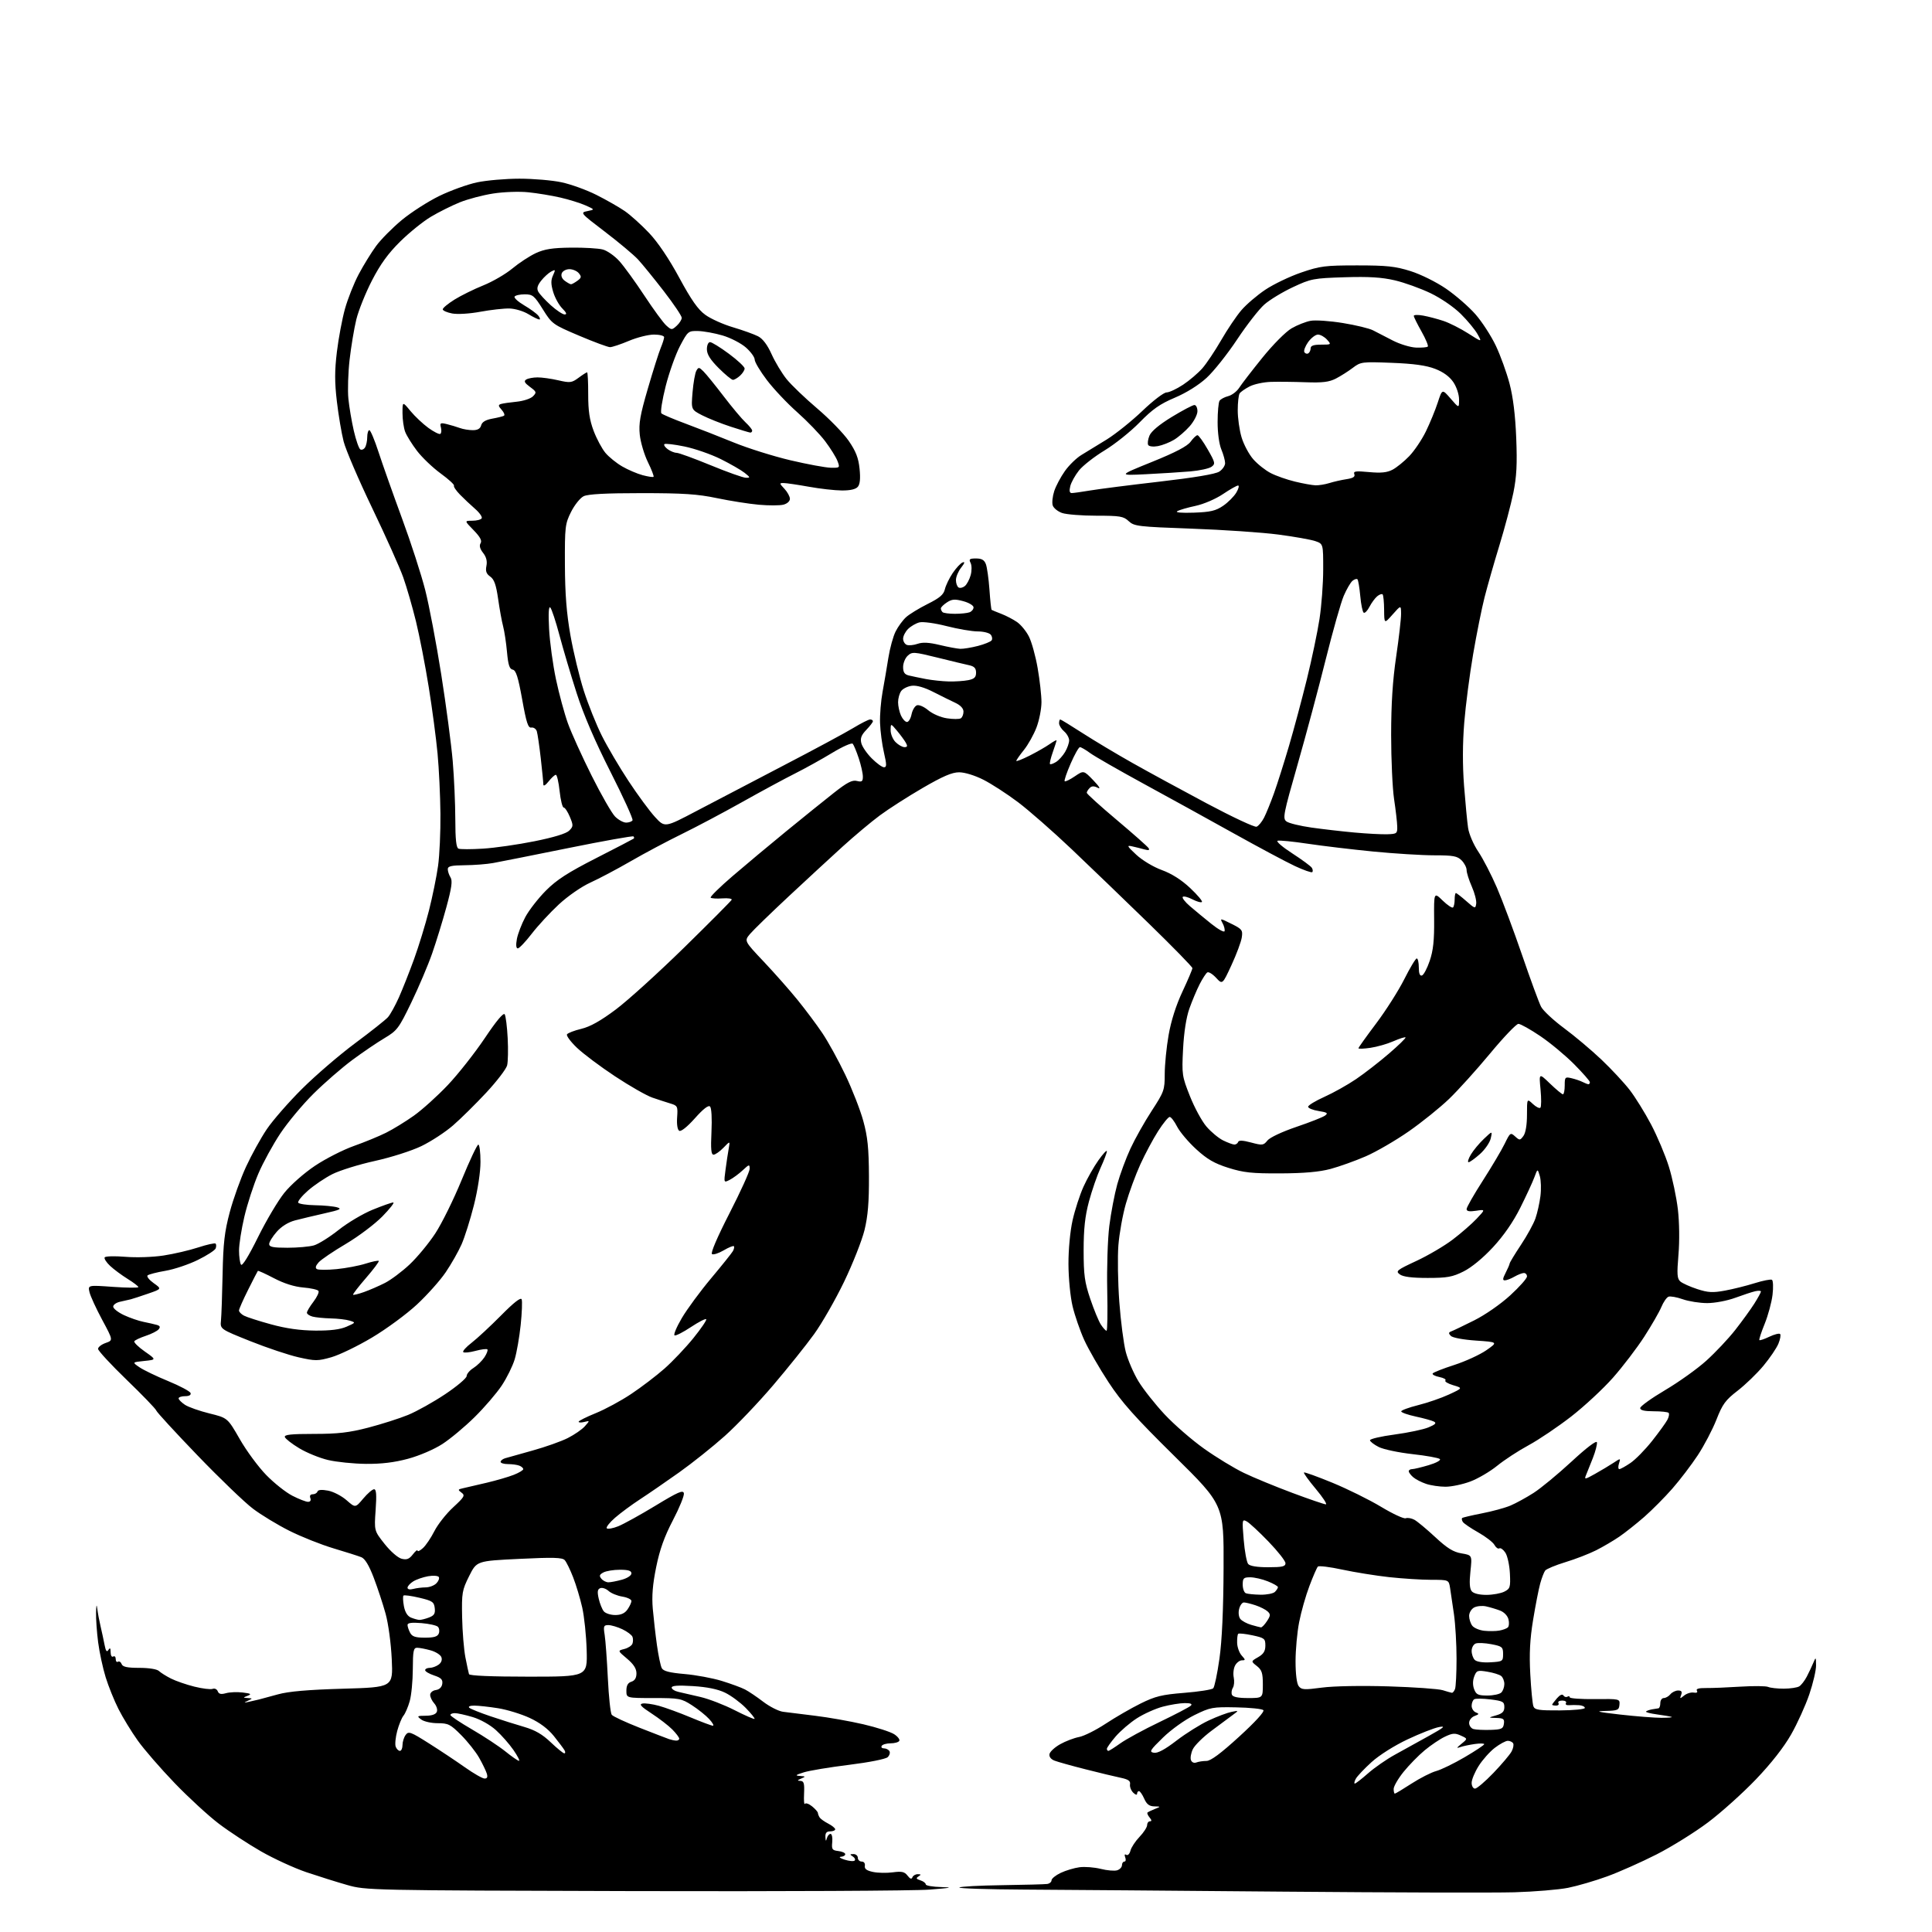 <?xml version="1.0" encoding="UTF-8" standalone="no"?>
<svg 
  version="1.1" 
  xmlns="http://www.w3.org/2000/svg" 
  xmlns:xlink="http://www.w3.org/1999/xlink" 
  xmlns:svg="http://www.w3.org/2000/svg"
  xmlns:rdf="http://www.w3.org/1999/02/22-rdf-syntax-ns#"
  xmlns:cc="http://creativecommons.org/ns#"
  xmlns:dc="http://purl.org/dc/elements/1.1/"
  viewBox="0 0 768 768"
  width="768"
  height="768"
>
<style>svg {background-color: white; }</style>"
<path stroke="none" fill="black" fill-rule="evenodd" d="M602.00,752.21C594.02,752.44 552.85,752.32 510.50,751.96C468.15,751.59 421.61,751.22 407.08,751.14C392.55,751.06 380.98,750.69 381.36,750.31C381.74,749.93 389.35,749.51 398.27,749.39C407.20,749.26 415.29,749.05 416.25,748.91C417.21,748.78 418.00,748.12 418.00,747.45C418.00,746.78 419.64,745.45 421.64,744.50C423.64,743.55 427.00,742.54 429.11,742.26C431.21,741.98 435.01,742.27 437.56,742.91C440.10,743.55 443.04,743.80 444.09,743.47C445.14,743.14 446.00,742.22 446.00,741.43C446.00,740.64 446.44,740.00 446.97,740.00C447.50,740.00 447.65,739.25 447.30,738.34C446.90,737.29 447.06,736.92 447.72,737.33C448.32,737.70 449.04,736.96 449.37,735.67C449.69,734.39 451.31,731.92 452.98,730.18C454.64,728.44 456.00,726.34 456.00,725.51C456.00,724.68 456.51,724.00 457.12,724.00C457.89,724.00 457.84,723.52 456.98,722.48C456.28,721.64 455.91,720.76 456.14,720.52C456.38,720.29 457.68,719.65 459.04,719.11C461.50,718.13 461.50,718.13 458.83,718.06C456.86,718.02 455.82,717.22 454.84,715.00C454.11,713.35 453.17,712.00 452.76,712.00C452.34,712.00 452.00,712.48 452.00,713.07C452.00,713.66 451.30,713.45 450.45,712.59C449.60,711.74 449.04,710.25 449.20,709.29C449.43,707.95 448.53,707.33 445.50,706.69C443.30,706.24 437.00,704.72 431.50,703.32C426.00,701.93 420.46,700.38 419.18,699.88C417.75,699.33 416.98,698.32 417.19,697.27C417.37,696.32 419.28,694.56 421.44,693.35C423.59,692.14 426.97,690.86 428.93,690.49C430.89,690.13 435.65,687.75 439.50,685.21C443.35,682.67 449.60,679.06 453.40,677.18C459.28,674.27 461.84,673.65 470.80,672.93C476.58,672.47 481.74,671.66 482.27,671.13C482.79,670.61 483.91,665.30 484.75,659.34C485.76,652.19 486.32,639.93 486.39,623.35C486.50,598.20 486.50,598.20 466.88,578.85C451.16,563.35 445.94,557.50 440.65,549.44C437.02,543.91 432.68,536.36 431.00,532.67C429.33,528.98 427.24,522.93 426.36,519.23C425.47,515.47 424.75,508.09 424.73,502.50C424.71,496.66 425.40,489.41 426.37,485.07C427.29,480.99 429.23,475.01 430.68,471.78C432.13,468.55 434.82,463.80 436.66,461.21C438.50,458.62 440.00,457.01 440.00,457.63C440.00,458.25 438.88,461.22 437.50,464.22C436.13,467.22 434.05,473.24 432.88,477.59C431.31,483.46 430.77,488.46 430.76,497.00C430.76,506.78 431.15,509.67 433.39,516.30C434.84,520.59 436.74,525.20 437.62,526.55C438.51,527.90 439.52,529.00 439.87,529.00C440.21,529.00 440.34,521.74 440.14,512.87C439.95,503.97 440.32,492.52 440.97,487.32C441.62,482.13 443.05,474.68 444.13,470.76C445.22,466.84 447.58,460.45 449.38,456.57C451.18,452.68 454.98,445.93 457.83,441.56C462.75,434.00 463.00,433.29 463.00,426.94C463.00,423.27 463.69,416.30 464.54,411.45C465.52,405.80 467.50,399.60 470.04,394.18C472.22,389.53 474.00,385.33 474.00,384.85C474.00,384.37 466.24,376.42 456.75,367.18C447.26,357.95 433.45,344.64 426.05,337.62C418.65,330.59 409.03,322.16 404.67,318.87C400.31,315.59 394.11,311.57 390.90,309.95C387.50,308.23 383.48,307.00 381.27,307.00C378.44,307.00 374.78,308.58 366.74,313.25C360.83,316.69 353.18,321.59 349.75,324.14C346.31,326.68 339.68,332.25 335.00,336.49C330.32,340.74 320.64,349.68 313.48,356.36C306.32,363.04 299.42,369.75 298.14,371.27C295.82,374.04 295.82,374.04 303.66,382.33C307.97,386.90 314.03,393.75 317.11,397.57C320.20,401.38 324.59,407.25 326.86,410.62C329.14,413.99 333.25,421.45 336.00,427.21C338.75,432.96 341.98,441.23 343.17,445.59C344.90,451.87 345.36,456.38 345.42,467.50C345.47,477.90 345.01,483.43 343.65,489.00C342.63,493.12 338.99,502.35 335.55,509.50C332.10,516.65 326.73,526.03 323.61,530.35C320.49,534.68 313.18,543.80 307.36,550.64C301.55,557.47 292.90,566.54 288.15,570.79C283.39,575.05 275.23,581.56 270.00,585.28C264.77,588.99 257.80,593.79 254.50,595.94C251.20,598.09 246.70,601.41 244.50,603.32C242.30,605.23 240.82,607.13 241.21,607.53C241.60,607.92 243.65,607.56 245.76,606.71C247.88,605.86 254.54,602.18 260.56,598.53C269.53,593.08 271.56,592.19 271.85,593.60C272.05,594.54 270.09,599.36 267.50,604.31C264.11,610.81 262.26,615.97 260.85,622.90C259.44,629.80 259.06,634.47 259.49,639.50C259.83,643.35 260.57,649.88 261.15,654.00C261.73,658.12 262.59,662.23 263.07,663.12C263.70,664.30 266.12,664.93 272.13,665.45C276.64,665.84 283.29,667.08 286.91,668.19C290.54,669.31 294.68,670.83 296.12,671.57C297.56,672.31 300.83,674.51 303.39,676.47C305.95,678.42 309.49,680.22 311.27,680.46C313.05,680.70 318.77,681.42 324.00,682.04C329.23,682.67 337.86,684.19 343.19,685.43C348.51,686.67 354.04,688.45 355.47,689.39C356.90,690.32 357.80,691.52 357.47,692.04C357.15,692.57 355.59,693.00 354.00,693.00C352.41,693.00 350.84,693.45 350.50,694.00C350.16,694.55 350.56,695.00 351.38,695.00C352.21,695.00 353.19,695.49 353.56,696.10C353.93,696.70 353.62,697.78 352.87,698.50C352.09,699.25 345.43,700.57 337.50,701.55C329.80,702.50 321.70,703.84 319.50,704.54C316.21,705.58 315.94,705.83 318.00,705.97C320.31,706.13 320.35,706.21 318.50,707.00C316.89,707.69 316.82,707.87 318.18,707.93C319.55,707.99 319.82,708.92 319.63,712.98C319.50,715.73 319.65,717.57 319.95,717.07C320.26,716.58 321.54,717.02 322.80,718.04C324.06,719.06 325.11,720.25 325.13,720.70C325.16,721.14 325.48,721.95 325.84,722.50C326.20,723.05 327.74,724.14 329.25,724.92C330.76,725.70 332.00,726.71 332.00,727.17C332.00,727.63 331.10,728.00 330.00,728.00C328.56,728.00 328.03,728.63 328.12,730.25C328.20,731.94 328.35,732.07 328.69,730.75C328.94,729.79 329.60,729.00 330.15,729.00C330.70,729.00 331.00,730.46 330.83,732.25C330.54,735.15 330.80,735.53 333.25,735.82C334.76,735.99 336.00,736.55 336.00,737.07C336.00,737.58 335.21,738.05 334.25,738.10C333.29,738.16 333.97,738.68 335.77,739.25C337.56,739.83 339.35,739.98 339.74,739.60C340.13,739.21 339.78,738.47 338.97,737.96C337.74,737.18 337.78,737.03 339.25,737.02C340.21,737.01 341.00,737.67 341.00,738.50C341.00,739.33 341.69,740.00 342.54,740.00C343.44,740.00 343.96,740.71 343.79,741.69C343.58,742.90 344.48,743.59 347.00,744.12C348.93,744.54 352.48,744.61 354.90,744.28C358.49,743.80 359.57,744.04 360.76,745.59C361.79,746.93 362.37,747.12 362.70,746.25C362.96,745.56 363.92,745.01 364.83,745.02C366.17,745.03 366.23,745.20 365.12,745.91C364.03,746.59 364.19,746.93 365.87,747.46C367.04,747.83 368.00,748.55 368.00,749.07C368.00,749.58 370.81,750.06 374.25,750.14C379.15,750.25 378.12,750.47 369.50,751.15C363.45,751.63 310.58,751.89 252.00,751.74C146.58,751.46 145.42,751.43 138.00,749.31C133.88,748.14 126.57,745.84 121.76,744.22C116.96,742.59 108.86,738.87 103.76,735.95C98.67,733.03 91.12,728.08 87.00,724.96C82.88,721.83 74.96,714.56 69.41,708.79C63.86,703.02 57.26,695.42 54.76,691.90C52.25,688.38 48.82,682.76 47.12,679.41C45.42,676.06 43.12,670.35 42.00,666.73C40.88,663.10 39.53,656.85 39.01,652.82C38.49,648.79 38.12,643.48 38.18,641.00C38.26,637.96 38.42,637.47 38.67,639.50C38.87,641.15 39.46,644.30 39.98,646.50C40.50,648.70 41.21,652.02 41.57,653.88C42.04,656.33 42.46,656.89 43.09,655.88C43.74,654.86 43.97,655.10 43.98,656.81C43.99,658.09 44.44,658.84 45.00,658.50C45.55,658.16 46.00,658.61 46.00,659.50C46.00,660.39 46.40,660.87 46.90,660.56C47.39,660.26 48.05,660.68 48.36,661.51C48.79,662.62 50.59,663.00 55.40,663.00C59.20,663.00 62.40,663.51 63.18,664.25C63.91,664.94 66.08,666.30 68.00,667.27C69.92,668.23 74.10,669.68 77.29,670.47C80.47,671.26 83.73,671.66 84.53,671.35C85.33,671.04 86.24,671.47 86.56,672.31C86.99,673.42 87.85,673.62 89.82,673.07C91.30,672.65 94.30,672.53 96.50,672.80C99.71,673.19 100.11,673.44 98.50,674.07C96.50,674.86 96.50,674.86 98.50,675.00C100.50,675.14 100.50,675.14 98.50,676.09C96.78,676.91 96.85,676.96 99.00,676.48C100.38,676.17 102.17,675.76 103.00,675.56C103.83,675.36 107.20,674.45 110.50,673.53C114.72,672.36 122.39,671.69 136.37,671.29C156.24,670.72 156.24,670.72 155.73,659.61C155.44,653.30 154.38,645.46 153.28,641.47C152.22,637.61 150.09,631.17 148.56,627.15C146.68,622.23 145.07,619.58 143.63,619.01C142.46,618.54 137.46,616.95 132.53,615.48C127.59,614.00 119.72,610.87 115.03,608.51C110.34,606.16 103.80,602.19 100.50,599.69C97.20,597.19 87.30,587.67 78.50,578.53C69.70,569.39 62.33,561.37 62.12,560.71C61.92,560.04 56.62,554.55 50.35,548.50C44.09,542.45 38.97,536.91 38.98,536.20C38.99,535.48 40.35,534.43 42.00,533.85C45.00,532.80 45.00,532.80 40.62,524.65C38.21,520.17 35.94,515.23 35.58,513.67C34.92,510.83 34.92,510.83 44.96,511.55C50.48,511.94 55.00,511.98 55.00,511.64C55.00,511.30 53.09,509.84 50.75,508.39C48.41,506.94 45.28,504.62 43.79,503.23C42.29,501.83 41.31,500.30 41.61,499.83C41.90,499.35 45.60,499.25 49.82,499.60C54.14,499.96 60.78,499.74 65.00,499.09C69.12,498.46 75.34,497.01 78.81,495.87C82.29,494.73 85.38,494.05 85.69,494.35C86.00,494.66 86.01,495.52 85.73,496.27C85.44,497.01 82.25,499.08 78.64,500.85C75.03,502.63 69.25,504.57 65.79,505.16C62.33,505.75 59.13,506.58 58.67,506.99C58.22,507.41 59.30,508.79 61.08,510.06C64.31,512.36 64.31,512.36 58.91,514.23C55.93,515.26 52.83,516.28 52.00,516.49C51.17,516.70 49.26,517.14 47.75,517.46C46.24,517.78 45.00,518.65 45.00,519.41C45.00,520.16 46.91,521.67 49.25,522.77C51.59,523.86 55.08,525.07 57.00,525.45C58.92,525.83 61.31,526.38 62.30,526.66C63.62,527.03 63.82,527.51 63.07,528.42C62.50,529.11 60.20,530.27 57.96,531.01C55.73,531.75 53.67,532.72 53.40,533.16C53.12,533.61 54.99,535.44 57.55,537.24C62.20,540.50 62.20,540.50 57.35,541.00C52.50,541.50 52.50,541.50 55.42,543.50C57.02,544.60 62.16,547.08 66.84,549.00C71.51,550.92 75.52,553.06 75.75,553.75C76.01,554.53 75.20,555.00 73.58,555.00C72.16,555.00 71.00,555.40 71.00,555.88C71.00,556.37 72.15,557.52 73.54,558.44C74.94,559.35 79.33,560.90 83.28,561.87C90.47,563.64 90.47,563.64 95.31,572.07C97.96,576.71 102.69,583.12 105.82,586.33C108.94,589.54 113.62,593.25 116.22,594.58C118.81,595.91 121.61,597.00 122.44,597.00C123.36,597.00 123.72,596.42 123.36,595.50C123.01,594.57 123.37,594.00 124.31,594.00C125.15,594.00 126.00,593.51 126.20,592.91C126.43,592.21 127.92,592.08 130.40,592.55C132.51,592.94 135.81,594.65 137.75,596.35C141.26,599.43 141.26,599.43 144.38,595.72C146.10,593.67 148.04,592.00 148.70,592.00C149.59,592.00 149.75,594.17 149.32,600.25C148.74,608.50 148.74,608.50 152.88,613.73C155.23,616.70 158.16,619.25 159.65,619.63C161.70,620.14 162.68,619.76 164.12,617.89C165.13,616.58 165.97,615.91 165.98,616.40C165.99,616.90 166.95,616.45 168.11,615.40C169.27,614.36 171.33,611.31 172.68,608.64C174.04,605.97 177.39,601.71 180.14,599.18C184.62,595.05 184.96,594.45 183.45,593.34C181.91,592.21 181.97,592.05 184.13,591.58C185.43,591.30 189.65,590.32 193.50,589.40C197.35,588.49 202.19,587.08 204.25,586.26C206.31,585.45 208.00,584.43 208.00,584.00C208.00,583.57 207.29,582.94 206.42,582.61C205.55,582.27 203.52,582.00 201.92,582.00C200.31,582.00 199.00,581.60 199.00,581.12C199.00,580.63 199.79,579.99 200.75,579.69C201.71,579.40 206.66,578.00 211.74,576.60C216.82,575.19 223.12,572.96 225.74,571.63C228.36,570.30 231.40,568.20 232.50,566.95C234.50,564.69 234.50,564.69 232.25,565.25C231.01,565.56 230.01,565.52 230.01,565.16C230.02,564.80 233.08,563.27 236.80,561.76C240.53,560.25 246.88,556.82 250.90,554.13C254.93,551.45 260.88,546.91 264.13,544.05C267.37,541.19 272.56,535.72 275.65,531.90C278.74,528.07 281.03,524.70 280.73,524.40C280.43,524.10 277.70,525.51 274.65,527.53C271.61,529.55 268.68,531.05 268.16,530.85C267.63,530.66 268.91,527.58 271.01,524.00C273.11,520.42 278.36,513.30 282.67,508.16C286.97,503.03 290.88,498.15 291.34,497.34C291.80,496.52 291.97,495.64 291.72,495.38C291.46,495.13 289.64,495.87 287.66,497.04C285.68,498.20 283.60,498.87 283.03,498.52C282.40,498.13 285.14,491.74 290.00,482.26C294.40,473.67 298.00,465.74 298.00,464.64C298.00,462.76 297.82,462.79 295.25,465.19C293.74,466.60 291.42,468.31 290.11,468.99C287.71,470.22 287.71,470.22 288.41,464.97C288.79,462.08 289.36,458.32 289.67,456.61C290.23,453.50 290.23,453.50 287.58,456.25C286.11,457.76 284.35,459.00 283.65,459.00C282.69,459.00 282.49,456.81 282.82,449.93C283.07,444.66 282.84,440.44 282.26,439.86C281.61,439.21 279.55,440.80 276.22,444.55C273.16,447.97 270.70,449.93 270.00,449.50C269.30,449.07 268.97,446.93 269.17,444.17C269.48,439.80 269.34,439.51 266.50,438.66C264.85,438.16 261.62,437.11 259.32,436.32C257.02,435.53 250.35,431.73 244.50,427.86C238.65,424.00 231.83,418.88 229.33,416.49C226.83,414.10 225.06,411.71 225.39,411.17C225.72,410.64 228.28,409.65 231.08,408.98C234.62,408.13 238.79,405.79 244.83,401.26C249.60,397.68 261.82,386.60 272.00,376.63C282.18,366.66 290.66,358.12 290.86,357.67C291.06,357.21 289.39,356.96 287.15,357.12C284.92,357.29 282.82,357.15 282.50,356.83C282.18,356.51 286.10,352.65 291.21,348.26C296.32,343.87 305.95,335.83 312.60,330.39C319.26,324.95 327.75,318.10 331.48,315.17C336.75,311.02 338.77,309.98 340.62,310.44C342.62,310.94 343.00,310.66 343.00,308.70C343.00,307.41 342.27,304.14 341.37,301.43C340.47,298.72 339.39,296.12 338.97,295.65C338.54,295.18 334.88,296.81 330.82,299.27C326.76,301.74 320.08,305.44 315.97,307.51C311.86,309.57 302.43,314.67 295.00,318.84C287.57,323.01 276.77,328.73 271.00,331.56C265.23,334.38 256.07,339.25 250.67,342.38C245.26,345.50 238.05,349.32 234.66,350.85C231.15,352.45 225.76,356.18 222.16,359.51C218.68,362.74 213.82,367.99 211.36,371.19C208.90,374.38 206.41,377.00 205.83,377.00C205.16,377.00 205.03,375.65 205.47,373.25C205.86,371.19 207.37,367.26 208.83,364.53C210.30,361.79 213.98,357.07 217.00,354.03C221.28,349.73 225.74,346.85 237.00,341.11C244.98,337.04 251.69,333.55 251.92,333.36C252.15,333.16 252.10,332.77 251.82,332.49C251.54,332.21 239.88,334.29 225.91,337.12C211.93,339.95 198.47,342.63 196.00,343.07C193.53,343.52 188.46,343.91 184.75,343.94C179.42,343.99 178.00,344.32 178.00,345.51C178.00,346.35 178.49,347.82 179.09,348.78C179.93,350.12 179.55,352.87 177.47,360.52C175.98,366.01 173.42,374.32 171.79,379.00C170.16,383.68 166.43,392.45 163.51,398.50C158.52,408.83 157.86,409.69 152.85,412.67C149.91,414.41 144.12,418.34 140.00,421.40C135.88,424.46 128.97,430.46 124.66,434.73C120.34,439.00 114.41,446.11 111.47,450.52C108.53,454.93 104.58,462.14 102.70,466.54C100.82,470.93 98.31,478.63 97.14,483.64C95.96,488.65 95.01,494.72 95.02,497.12C95.02,499.53 95.38,502.04 95.80,502.71C96.28,503.46 98.82,499.37 102.53,491.86C105.81,485.22 110.53,477.26 113.03,474.16C115.60,470.97 120.90,466.30 125.21,463.42C129.41,460.61 136.37,457.07 140.67,455.54C144.98,454.02 150.75,451.64 153.50,450.26C156.25,448.89 161.20,445.85 164.50,443.51C167.80,441.17 173.88,435.69 178.00,431.34C182.12,426.99 188.73,418.60 192.69,412.71C197.30,405.82 200.14,402.43 200.63,403.21C201.04,403.88 201.58,408.13 201.81,412.66C202.05,417.18 201.95,422.06 201.59,423.50C201.23,424.94 197.51,429.80 193.32,434.31C189.13,438.81 183.18,444.69 180.10,447.36C177.02,450.04 171.35,453.74 167.50,455.60C163.57,457.49 155.45,460.08 149.00,461.50C142.68,462.89 135.09,465.25 132.14,466.73C129.20,468.22 124.81,471.18 122.39,473.31C119.97,475.44 118.25,477.59 118.55,478.09C118.86,478.59 121.90,479.04 125.31,479.10C128.71,479.15 132.62,479.53 134.00,479.93C136.06,480.53 135.17,480.96 129.00,482.33C124.88,483.26 119.58,484.52 117.24,485.14C114.56,485.85 111.86,487.53 109.99,489.67C108.34,491.54 107.00,493.73 107.00,494.53C107.00,495.69 108.55,496.00 114.26,496.00C118.25,496.00 122.99,495.58 124.79,495.06C126.59,494.54 131.00,491.78 134.59,488.93C138.18,486.07 144.29,482.44 148.16,480.87C152.04,479.29 155.71,478.00 156.32,478.00C156.93,478.00 154.97,480.51 151.97,483.57C148.96,486.63 142.45,491.53 137.50,494.46C132.55,497.38 127.68,500.68 126.68,501.79C125.47,503.14 125.23,504.02 125.96,504.48C126.56,504.85 130.08,504.86 133.78,504.50C137.48,504.14 142.67,503.16 145.31,502.32C147.96,501.48 150.32,500.99 150.56,501.23C150.80,501.46 148.52,504.51 145.50,508.00C142.48,511.49 140.16,514.49 140.35,514.68C140.54,514.87 142.49,514.39 144.69,513.61C146.89,512.83 150.64,511.20 153.02,509.99C155.41,508.77 159.82,505.47 162.83,502.64C165.84,499.81 170.42,494.28 173.01,490.34C175.60,486.40 180.32,476.84 183.50,469.09C186.68,461.34 189.67,455.00 190.14,455.00C190.61,455.00 191.00,458.08 191.00,461.85C191.00,465.93 189.94,472.90 188.38,479.10C186.94,484.81 184.73,491.82 183.47,494.67C182.21,497.52 179.37,502.51 177.17,505.75C174.97,509.00 169.82,514.77 165.72,518.58C161.63,522.38 153.61,528.29 147.89,531.69C142.18,535.10 134.89,538.62 131.69,539.53C126.32,541.05 125.34,541.05 118.69,539.55C114.74,538.66 106.10,535.77 99.50,533.13C87.50,528.33 87.50,528.33 87.84,524.92C88.03,523.04 88.32,514.73 88.49,506.45C88.73,494.18 89.26,489.64 91.33,481.86C92.72,476.62 95.64,468.49 97.81,463.79C99.98,459.09 103.69,452.38 106.05,448.88C108.42,445.37 114.73,438.14 120.09,432.81C125.45,427.48 134.93,419.33 141.16,414.70C147.40,410.07 153.27,405.42 154.21,404.36C155.15,403.30 157.11,399.75 158.58,396.47C160.04,393.18 162.75,386.34 164.60,381.25C166.45,376.16 169.11,367.47 170.52,361.94C171.92,356.41 173.55,348.43 174.14,344.19C174.73,339.96 175.15,330.65 175.08,323.50C175.01,316.35 174.50,305.58 173.94,299.58C173.38,293.57 171.80,281.64 170.42,273.08C169.05,264.51 166.76,252.78 165.35,247.00C163.93,241.22 161.66,233.35 160.29,229.50C158.93,225.65 153.38,213.28 147.97,202.00C142.55,190.72 137.44,178.80 136.60,175.50C135.76,172.20 134.55,165.03 133.91,159.57C133.01,151.95 133.01,147.36 133.92,139.86C134.57,134.48 136.01,126.81 137.12,122.81C138.23,118.81 140.69,112.60 142.59,109.02C144.49,105.43 147.61,100.38 149.51,97.78C151.41,95.19 156.01,90.55 159.73,87.46C163.46,84.38 170.16,80.08 174.63,77.90C179.10,75.73 185.85,73.29 189.63,72.49C193.41,71.69 201.00,71.03 206.50,71.03C212.00,71.03 219.52,71.67 223.21,72.46C226.90,73.24 233.14,75.49 237.07,77.47C241.00,79.44 246.08,82.34 248.36,83.91C250.64,85.48 254.99,89.41 258.04,92.63C261.54,96.34 265.96,102.89 270.02,110.41C274.82,119.28 277.46,123.05 280.39,125.16C282.54,126.73 287.50,128.96 291.41,130.11C295.31,131.27 299.78,132.88 301.34,133.68C303.21,134.64 305.05,137.08 306.73,140.82C308.14,143.94 310.82,148.40 312.68,150.71C314.55,153.03 320.03,158.28 324.86,162.38C329.69,166.48 335.32,172.27 337.38,175.25C340.22,179.38 341.25,182.03 341.69,186.32C342.09,190.16 341.87,192.45 341.02,193.48C340.18,194.49 338.03,194.99 334.63,194.97C331.81,194.95 325.90,194.28 321.50,193.48C317.10,192.69 312.63,192.03 311.58,192.02C309.75,192.00 309.76,192.12 311.83,194.31C313.02,195.59 314.00,197.38 314.00,198.30C314.00,199.26 312.90,200.24 311.39,200.62C309.95,200.98 305.56,200.99 301.64,200.64C297.71,200.29 290.23,199.11 285.00,198.02C277.30,196.40 271.63,196.03 255.00,196.03C240.75,196.03 233.74,196.41 232.00,197.26C230.62,197.94 228.38,200.75 227.00,203.50C224.64,208.23 224.50,209.37 224.56,224.50C224.61,236.16 225.21,243.78 226.76,252.58C227.94,259.23 230.33,269.13 232.07,274.58C233.82,280.04 237.05,288.10 239.26,292.50C241.46,296.90 246.24,305.00 249.87,310.50C253.49,316.00 258.22,322.42 260.37,324.76C264.27,329.02 264.27,329.02 276.89,322.37C283.82,318.72 299.40,310.58 311.50,304.28C323.60,297.99 336.03,291.30 339.13,289.42C342.23,287.54 345.27,286.00 345.88,286.00C346.50,286.00 347.00,286.31 347.00,286.70C347.00,287.08 345.82,288.62 344.38,290.13C342.38,292.21 341.90,293.48 342.39,295.42C342.74,296.82 344.61,299.55 346.55,301.48C348.48,303.42 350.67,305.00 351.40,305.00C352.51,305.00 352.50,304.01 351.38,299.14C350.63,295.92 349.94,290.63 349.83,287.39C349.72,284.15 350.18,278.57 350.84,275.00C351.50,271.43 352.53,265.35 353.14,261.50C353.75,257.65 355.05,252.93 356.03,251.00C357.00,249.07 358.86,246.54 360.15,245.36C361.44,244.18 365.30,241.82 368.73,240.10C373.55,237.70 375.11,236.37 375.60,234.24C375.95,232.74 377.34,229.85 378.70,227.82C380.06,225.80 381.84,223.89 382.65,223.58C383.67,223.19 383.49,223.83 382.07,225.64C380.93,227.09 380.00,229.31 380.00,230.58C380.00,231.84 380.47,233.17 381.04,233.53C381.62,233.88 382.74,233.63 383.55,232.96C384.35,232.29 385.39,230.34 385.86,228.62C386.34,226.86 386.32,224.74 385.82,223.75C385.07,222.27 385.40,222.00 387.99,222.00C390.24,222.00 391.27,222.59 391.90,224.25C392.37,225.49 393.01,230.03 393.32,234.35C393.62,238.67 394.01,242.31 394.19,242.43C394.36,242.55 396.07,243.26 398.00,244.00C399.93,244.74 402.75,246.21 404.27,247.26C405.80,248.31 407.93,250.90 409.00,253.01C410.08,255.12 411.65,260.77 412.48,265.56C413.32,270.34 414.00,276.45 414.00,279.12C414.00,281.79 413.11,286.31 412.03,289.16C410.95,292.01 408.70,296.03 407.03,298.11C405.36,300.18 404.00,302.14 404.00,302.46C404.00,302.77 406.36,301.84 409.25,300.39C412.14,298.93 415.74,296.87 417.25,295.80C418.76,294.74 420.00,294.06 420.00,294.31C420.00,294.55 419.32,296.68 418.49,299.03C417.66,301.39 417.16,303.50 417.39,303.73C417.62,303.95 418.70,303.58 419.79,302.90C420.88,302.22 422.49,300.43 423.38,298.93C424.27,297.42 425.00,295.35 425.00,294.32C425.00,293.29 424.10,291.67 423.00,290.73C421.90,289.79 421.00,288.34 421.00,287.51C421.00,286.68 421.21,286.00 421.47,286.00C421.72,286.00 425.71,288.44 430.34,291.43C434.97,294.41 443.87,299.74 450.12,303.26C456.38,306.79 469.74,314.06 479.81,319.42C489.89,324.78 498.75,328.93 499.51,328.63C500.27,328.34 501.60,326.74 502.46,325.08C503.32,323.41 505.12,319.00 506.45,315.28C507.78,311.55 510.46,303.10 512.40,296.50C514.34,289.90 517.53,277.98 519.50,270.00C521.47,262.02 523.73,251.22 524.53,246.00C525.33,240.78 525.99,231.93 525.99,226.35C526.00,216.20 526.00,216.20 522.88,215.11C521.16,214.51 514.53,213.33 508.13,212.49C501.73,211.65 486.26,210.60 473.74,210.15C452.38,209.38 450.84,209.20 448.67,207.16C446.61,205.23 445.26,205.00 435.83,205.00C430.04,205.00 423.90,204.51 422.19,203.92C420.48,203.32 418.81,201.96 418.47,200.90C418.13,199.84 418.40,197.29 419.07,195.23C419.74,193.18 421.66,189.57 423.34,187.21C425.02,184.85 428.00,181.97 429.95,180.82C431.90,179.66 436.43,176.89 440.00,174.67C443.57,172.44 449.94,167.33 454.14,163.31C458.33,159.29 462.64,156.00 463.71,156.00C464.78,156.00 467.74,154.62 470.28,152.94C472.82,151.26 476.26,148.32 477.93,146.43C479.60,144.53 482.97,139.49 485.43,135.23C487.89,130.96 491.50,125.60 493.47,123.31C495.43,121.02 499.72,117.35 503.00,115.16C506.28,112.97 512.68,109.90 517.23,108.34C524.77,105.75 526.73,105.50 539.50,105.50C551.25,105.50 554.65,105.86 560.69,107.76C564.78,109.05 570.88,112.07 574.82,114.76C578.63,117.37 583.90,121.95 586.52,124.94C589.14,127.93 592.78,133.56 594.62,137.44C596.46,141.32 598.91,148.10 600.07,152.50C601.47,157.81 602.36,165.05 602.72,174.04C603.14,184.49 602.88,189.48 601.59,195.87C600.66,200.42 598.16,209.85 596.03,216.82C593.89,223.79 591.24,233.10 590.12,237.50C589.00,241.90 586.96,252.06 585.59,260.07C584.21,268.09 582.62,280.32 582.06,287.25C581.39,295.51 581.36,304.14 581.98,312.30C582.51,319.14 583.23,326.71 583.59,329.12C583.95,331.57 585.74,335.72 587.64,338.54C589.52,341.32 592.85,347.77 595.05,352.87C597.25,357.98 601.77,370.07 605.08,379.73C608.39,389.39 611.77,398.59 612.59,400.17C613.40,401.75 617.51,405.58 621.71,408.69C625.91,411.79 632.60,417.43 636.59,421.21C640.57,424.99 645.63,430.43 647.84,433.29C650.05,436.16 653.87,442.32 656.34,447.00C658.80,451.68 661.98,459.20 663.39,463.73C664.80,468.25 666.41,475.90 666.98,480.73C667.58,485.90 667.68,493.32 667.21,498.79C666.56,506.57 666.68,508.29 667.96,509.41C668.81,510.14 671.83,511.50 674.68,512.43C678.97,513.83 680.85,513.93 685.68,513.04C688.88,512.45 694.20,511.13 697.50,510.09C700.80,509.06 703.89,508.45 704.37,508.74C704.85,509.03 704.96,511.71 704.61,514.69C704.26,517.68 702.85,522.87 701.49,526.23C700.12,529.59 699.17,532.51 699.38,532.71C699.58,532.92 701.38,532.31 703.36,531.36C705.35,530.42 707.27,529.93 707.62,530.29C707.98,530.64 707.67,532.38 706.94,534.15C706.20,535.93 703.52,539.88 700.97,542.94C698.42,546.00 693.81,550.45 690.73,552.83C685.90,556.55 684.73,558.15 682.31,564.33C680.76,568.27 677.42,574.65 674.88,578.50C672.34,582.35 667.79,588.32 664.77,591.76C661.75,595.21 656.74,600.25 653.63,602.98C650.51,605.70 646.06,609.23 643.73,610.83C641.41,612.42 637.24,614.87 634.47,616.27C631.71,617.66 626.22,619.79 622.28,620.98C618.34,622.18 614.72,623.69 614.23,624.33C613.75,624.97 612.85,627.30 612.25,629.50C611.64,631.70 610.37,638.20 609.43,643.94C608.17,651.61 607.87,657.33 608.31,665.49C608.64,671.59 609.20,677.35 609.55,678.28C610.11,679.72 611.69,679.96 620.10,679.91C625.55,679.88 630.00,679.44 630.00,678.93C630.00,678.42 628.99,677.93 627.75,677.84C626.51,677.75 624.69,677.75 623.69,677.84C622.70,677.93 622.16,677.55 622.50,677.00C622.84,676.45 622.16,676.00 621.00,676.00C619.84,676.00 619.16,676.45 619.50,677.00C619.84,677.55 619.42,678.00 618.56,678.00C617.70,678.00 617.00,677.84 617.00,677.65C617.00,677.46 617.86,676.31 618.91,675.10C620.10,673.73 621.07,673.30 621.48,673.97C621.84,674.55 622.56,674.77 623.07,674.46C623.58,674.14 624.00,674.25 624.00,674.71C624.00,675.16 628.49,675.48 633.98,675.42C643.86,675.31 643.95,675.33 643.76,677.66C643.58,679.79 643.07,680.01 638.03,680.13C633.79,680.23 635.19,680.56 644.00,681.56C650.33,682.28 657.75,682.86 660.50,682.86C663.25,682.85 665.05,682.69 664.50,682.50C663.95,682.31 661.32,681.86 658.66,681.50C656.00,681.14 654.04,680.62 654.32,680.35C654.59,680.07 655.65,679.69 656.66,679.50C657.67,679.31 658.84,679.12 659.25,679.08C659.66,679.03 660.00,678.10 660.00,677.00C660.00,675.90 660.62,675.00 661.38,675.00C662.14,675.00 663.32,674.33 664.00,673.50C664.68,672.67 666.08,672.00 667.09,672.00C668.43,672.00 668.76,672.48 668.28,673.75C667.69,675.34 667.80,675.36 669.47,674.00C670.48,673.18 672.19,672.65 673.26,672.83C674.48,673.04 674.96,672.75 674.54,672.07C674.09,671.33 675.30,670.99 678.18,671.02C680.56,671.05 686.72,670.80 691.87,670.47C697.02,670.15 701.97,670.19 702.87,670.58C703.77,670.97 706.58,671.28 709.12,671.27C711.66,671.26 714.39,670.85 715.20,670.37C716.00,669.89 717.36,668.15 718.22,666.50C719.08,664.85 720.25,662.38 720.82,661.00C721.83,658.59 721.87,658.63 721.91,662.00C721.94,663.92 720.73,669.11 719.23,673.53C717.73,677.94 714.48,685.12 712.00,689.47C709.13,694.52 704.07,700.99 698.03,707.30C692.83,712.74 684.26,720.44 679.00,724.40C673.74,728.36 664.50,734.11 658.47,737.18C652.44,740.24 643.60,744.18 638.82,745.91C634.05,747.65 627.07,749.69 623.32,750.44C619.57,751.18 609.98,751.98 602.00,752.21zM554.47,713.00C554.72,713.00 557.72,711.20 561.13,708.99C564.54,706.79 568.94,704.55 570.91,704.02C572.89,703.48 577.99,701.00 582.25,698.50C586.51,696.00 590.00,693.68 590.00,693.34C590.00,693.01 588.31,692.98 586.25,693.27C584.19,693.56 581.60,694.11 580.50,694.49C578.86,695.06 578.95,694.82 580.97,693.17C583.44,691.16 583.44,691.16 580.69,689.91C578.39,688.86 577.38,688.93 574.38,690.36C572.42,691.29 568.79,693.73 566.32,695.78C563.85,697.83 560.07,701.70 557.91,704.38C555.76,707.06 554.00,710.10 554.00,711.13C554.00,712.16 554.21,713.00 554.47,713.00zM586.34,711.00C587.08,711.00 590.38,708.19 593.68,704.75C596.97,701.31 600.22,697.48 600.88,696.23C601.55,694.98 601.82,693.52 601.49,692.98C601.15,692.44 600.20,692.00 599.37,692.00C598.55,692.00 596.24,693.24 594.26,694.75C592.27,696.26 589.37,699.50 587.82,701.95C586.27,704.39 585.00,707.43 585.00,708.70C585.00,709.96 585.60,711.00 586.34,711.00zM538.56,709.00C538.91,709.00 541.28,707.16 543.83,704.92C546.38,702.67 551.17,699.35 554.48,697.53C557.79,695.71 563.88,692.35 568.00,690.05C574.11,686.65 574.85,686.00 572.00,686.54C570.08,686.90 564.45,689.10 559.50,691.44C554.28,693.90 548.28,697.69 545.22,700.46C542.32,703.09 539.49,706.08 538.94,707.12C538.38,708.15 538.21,709.00 538.56,709.00zM192.63,707.00C193.69,707.00 193.94,706.40 193.49,704.96C193.13,703.84 191.77,701.03 190.45,698.71C189.14,696.40 185.94,692.36 183.35,689.75C179.07,685.45 178.19,685.00 174.01,685.00C171.46,685.00 168.51,684.34 167.44,683.53C165.62,682.16 165.74,682.06 169.28,682.03C171.74,682.01 173.27,681.46 173.65,680.46C173.98,679.62 173.51,678.12 172.62,677.13C171.73,676.15 171.00,674.62 171.00,673.74C171.00,672.84 171.99,672.00 173.25,671.82C174.66,671.62 175.61,670.70 175.81,669.35C176.05,667.65 175.35,666.94 172.56,666.02C170.60,665.37 169.00,664.43 169.00,663.92C169.00,663.42 169.81,663.00 170.81,663.00C171.80,663.00 173.40,662.43 174.36,661.72C175.45,660.93 175.86,659.80 175.45,658.74C175.10,657.81 173.16,656.58 171.15,656.03C169.14,655.47 166.74,655.01 165.82,655.01C164.37,655.00 164.13,656.21 164.10,663.52C164.08,668.21 163.53,673.94 162.86,676.27C162.20,678.60 161.08,681.18 160.39,682.01C159.69,682.85 158.57,685.59 157.89,688.11C157.22,690.63 156.95,693.44 157.30,694.35C157.65,695.26 158.40,696.00 158.97,696.00C159.54,696.00 160.00,694.96 160.00,693.69C160.00,692.42 160.56,690.61 161.25,689.67C162.40,688.10 163.19,688.38 170.50,693.01C174.90,695.79 181.34,700.08 184.81,702.53C188.29,704.99 191.80,707.00 192.63,707.00zM475.59,700.60C476.46,700.27 478.26,700.00 479.60,700.00C481.27,700.00 485.30,697.01 492.57,690.36C498.96,684.53 502.76,680.36 502.21,679.81C501.70,679.30 496.83,678.80 491.38,678.70C482.00,678.51 481.11,678.68 474.78,681.79C470.99,683.66 465.60,687.51 462.30,690.72C457.11,695.78 456.73,696.41 458.70,696.75C460.20,697.01 463.10,695.44 467.70,691.90C471.44,689.03 477.20,685.43 480.50,683.90C483.80,682.36 487.85,680.84 489.50,680.51C492.50,679.91 492.50,679.91 490.10,681.68C488.78,682.65 484.96,685.49 481.61,687.99C478.25,690.49 474.91,693.80 474.17,695.33C473.43,696.87 473.10,698.82 473.42,699.66C473.77,700.58 474.66,700.96 475.59,700.60zM206.30,699.96C206.74,699.98 205.76,698.06 204.13,695.69C202.50,693.32 199.36,689.75 197.14,687.75C194.81,685.64 190.92,683.46 187.88,682.56C185.00,681.70 181.82,681.00 180.82,681.00C179.82,681.00 179.02,681.34 179.04,681.75C179.06,682.16 182.95,684.75 187.68,687.50C192.41,690.25 198.35,694.17 200.89,696.21C203.42,698.26 205.86,699.94 206.30,699.96zM224.31,696.98C224.75,696.99 224.80,696.44 224.40,695.75C224.01,695.06 222.10,692.53 220.17,690.11C217.83,687.21 214.59,684.78 210.57,682.91C207.23,681.36 201.57,679.62 198.00,679.05C194.43,678.48 190.17,678.01 188.55,678.01C186.84,678.00 186.00,678.36 186.55,678.86C187.07,679.33 190.88,680.86 195.00,682.25C199.12,683.64 205.16,685.55 208.42,686.49C212.68,687.73 215.62,689.43 218.92,692.58C221.44,694.99 223.86,696.96 224.31,696.98zM440.59,696.00C440.91,696.00 443.05,694.65 445.34,693.01C447.63,691.37 454.64,687.55 460.93,684.54C467.21,681.52 472.81,678.59 473.38,678.02C474.07,677.33 473.30,677.00 470.95,677.01C469.05,677.02 465.12,677.66 462.21,678.43C459.31,679.20 454.68,681.28 451.94,683.04C449.19,684.80 445.39,688.07 443.47,690.30C441.56,692.53 440.00,694.73 440.00,695.18C440.00,695.63 440.26,696.00 440.59,696.00zM268.75,691.92C269.44,691.96 270.00,691.61 270.00,691.14C270.00,690.66 268.76,689.02 267.25,687.49C265.74,685.96 262.02,683.10 259.00,681.13C254.84,678.43 253.96,677.47 255.37,677.19C256.40,676.98 259.32,677.38 261.87,678.07C264.42,678.77 270.09,680.84 274.47,682.67C278.85,684.50 282.87,686.00 283.39,686.00C283.92,686.00 283.26,684.81 281.92,683.36C280.59,681.91 277.50,679.43 275.05,677.86C270.86,675.16 269.99,675.00 259.80,675.00C249.00,675.00 249.00,675.00 249.00,672.07C249.00,670.01 249.60,668.94 251.00,668.50C252.35,668.07 253.00,666.99 253.00,665.18C253.00,663.31 251.87,661.54 249.25,659.34C245.50,656.18 245.50,656.18 248.18,655.50C249.65,655.13 251.10,654.19 251.40,653.41C251.69,652.63 251.71,651.40 251.42,650.66C251.14,649.93 249.34,648.58 247.42,647.66C245.50,646.75 242.99,646.00 241.84,646.00C239.97,646.00 239.81,646.41 240.36,649.86C240.70,651.98 241.27,659.74 241.63,667.11C241.98,674.47 242.68,681.02 243.18,681.66C243.68,682.30 248.68,684.62 254.30,686.83C259.91,689.03 265.18,691.06 266.00,691.34C266.82,691.62 268.06,691.88 268.75,691.92zM592.50,687.66C596.87,687.52 597.54,687.22 597.82,685.25C598.09,683.32 597.67,682.99 594.82,682.91C591.50,682.82 591.50,682.82 594.75,681.88C597.23,681.16 598.00,680.39 598.00,678.59C598.00,676.48 597.42,676.16 592.52,675.55C589.50,675.17 586.58,675.14 586.02,675.49C585.46,675.84 585.00,677.01 585.00,678.09C585.00,679.18 585.75,680.35 586.66,680.70C588.08,681.25 588.01,681.45 586.16,682.14C584.95,682.58 584.00,683.80 584.00,684.89C584.00,685.97 584.79,687.07 585.75,687.33C586.71,687.60 589.75,687.74 592.50,687.66zM299.94,683.29C300.17,683.11 298.61,681.16 296.47,678.96C294.32,676.77 290.61,674.02 288.23,672.87C285.34,671.47 281.09,670.60 275.45,670.25C269.56,669.88 267.00,670.06 267.00,670.84C267.00,671.46 268.24,672.24 269.75,672.57C271.26,672.90 275.20,673.81 278.50,674.59C281.80,675.36 287.88,677.71 292.00,679.81C296.12,681.91 299.70,683.48 299.94,683.29zM496.11,675.00C502.00,675.00 502.00,675.00 502.00,669.57C502.00,665.05 501.60,663.83 499.62,662.27C497.24,660.40 497.24,660.40 500.12,658.75C502.27,657.51 503.00,656.35 503.00,654.13C503.00,651.37 502.64,651.09 497.85,650.06C495.02,649.46 492.48,649.19 492.20,649.47C491.92,649.74 491.73,651.37 491.78,653.09C491.83,654.80 492.65,657.06 493.59,658.10C495.14,659.81 495.15,660.00 493.69,660.00C492.80,660.00 491.57,660.93 490.97,662.06C490.36,663.19 490.12,665.33 490.43,666.81C490.74,668.29 490.59,670.13 490.09,670.91C489.59,671.68 489.42,672.92 489.70,673.66C490.05,674.57 492.10,675.00 496.11,675.00zM591.28,674.00C593.65,674.00 596.14,673.46 596.80,672.80C597.46,672.14 598.00,670.62 598.00,669.42C598.00,668.22 597.44,666.79 596.75,666.24C596.06,665.68 593.59,664.91 591.26,664.53C587.33,663.88 586.94,664.02 586.03,666.41C585.40,668.07 585.39,669.90 586.00,671.50C586.81,673.63 587.58,674.00 591.28,674.00zM577.14,672.91C577.50,672.96 578.06,672.29 578.39,671.42C578.73,670.55 579.00,665.12 579.00,659.36C579.00,653.60 578.54,645.65 577.97,641.69C577.41,637.74 576.71,633.04 576.43,631.25C575.91,628.00 575.91,628.00 568.92,628.00C565.07,628.00 557.55,627.52 552.21,626.94C546.87,626.35 538.47,625.00 533.55,623.94C528.63,622.87 524.27,622.34 523.87,622.75C523.47,623.16 521.95,626.65 520.50,630.50C519.04,634.35 517.21,640.80 516.43,644.84C515.64,648.87 515.00,655.88 515.00,660.40C515.00,665.43 515.48,669.26 516.25,670.27C517.35,671.72 518.45,671.79 525.50,670.85C530.20,670.23 541.13,670.03 552.00,670.36C562.17,670.67 571.85,671.36 573.50,671.88C575.15,672.40 576.79,672.87 577.14,672.91zM210.12,666.50C233.50,666.50 233.50,666.50 233.21,656.00C233.05,650.23 232.25,642.58 231.44,639.00C230.63,635.42 229.01,630.02 227.83,627.00C226.66,623.98 225.16,620.91 224.49,620.18C223.53,619.12 219.92,619.02 206.39,619.68C189.50,620.50 189.50,620.50 186.50,626.50C183.69,632.13 183.51,633.14 183.70,642.86C183.81,648.56 184.40,655.76 185.01,658.86C185.62,661.96 186.26,664.95 186.43,665.50C186.63,666.13 195.41,666.50 210.12,666.50zM592.49,660.79C597.32,660.51 597.50,660.39 597.50,657.50C597.50,654.73 597.15,654.43 592.86,653.60C590.30,653.11 587.49,652.98 586.61,653.32C585.72,653.66 585.00,654.99 585.00,656.27C585.00,657.55 585.56,659.16 586.24,659.84C587.00,660.60 589.46,660.97 592.49,660.79zM168.93,651.00C172.54,651.00 173.95,650.57 174.43,649.33C174.78,648.42 174.62,647.22 174.07,646.67C173.52,646.12 170.58,645.46 167.54,645.21C163.67,644.89 162.00,645.11 162.00,645.94C162.00,646.60 162.47,648.00 163.04,649.07C163.84,650.57 165.15,651.00 168.93,651.00zM596.00,648.18C597.38,647.94 598.89,647.38 599.38,646.94C599.86,646.51 599.98,645.05 599.64,643.70C599.28,642.27 597.88,640.82 596.26,640.21C594.74,639.63 592.25,638.89 590.73,638.56C589.21,638.22 587.07,638.43 585.98,639.01C584.89,639.59 584.00,641.09 584.00,642.34C584.00,643.59 584.56,645.35 585.25,646.25C585.94,647.15 588.08,648.05 590.00,648.26C591.92,648.46 594.62,648.43 596.00,648.18zM501.23,646.91C501.63,646.96 502.71,645.85 503.63,644.44C505.07,642.25 505.11,641.69 503.90,640.57C503.13,639.85 500.97,638.75 499.10,638.13C497.23,637.51 495.14,637.00 494.46,637.00C493.78,637.00 492.92,638.17 492.57,639.60C492.19,641.08 492.42,642.80 493.08,643.60C493.73,644.37 495.66,645.42 497.38,645.91C499.09,646.41 500.83,646.86 501.23,646.91zM166.68,643.94C167.34,643.97 169.05,643.55 170.50,643.00C172.60,642.20 173.07,641.44 172.82,639.25C172.53,636.79 171.88,636.35 166.71,635.13C163.52,634.37 160.68,633.99 160.39,634.27C160.11,634.56 160.18,636.45 160.56,638.48C161.01,640.89 161.99,642.45 163.38,643.02C164.54,643.49 166.03,643.90 166.68,643.94zM244.57,642.00C246.86,642.00 248.37,641.32 249.44,639.78C250.30,638.56 251.00,637.04 251.00,636.41C251.00,635.78 249.37,635.00 247.38,634.67C245.38,634.35 242.92,633.34 241.91,632.42C240.90,631.51 239.42,631.01 238.63,631.31C237.52,631.74 237.37,632.70 237.99,635.46C238.44,637.44 239.35,639.72 240.02,640.53C240.70,641.34 242.74,642.00 244.57,642.00zM501.05,633.92C503.55,633.96 506.14,633.46 506.80,632.80C507.46,632.14 508.00,631.29 508.00,630.91C508.00,630.53 506.19,629.49 503.98,628.61C501.77,627.72 498.62,627.00 496.98,627.00C494.35,627.00 494.00,627.35 494.00,629.92C494.00,631.52 494.56,633.06 495.25,633.34C495.94,633.62 498.55,633.88 501.05,633.92zM590.87,633.99C593.42,633.98 596.62,633.40 598.00,632.70C600.30,631.53 600.48,630.96 600.21,625.48C600.05,622.21 599.24,618.49 598.42,617.23C597.59,615.97 596.50,615.19 596.01,615.50C595.51,615.80 594.64,615.19 594.07,614.14C593.51,613.08 590.60,610.84 587.61,609.15C584.61,607.46 581.86,605.58 581.48,604.97C581.11,604.36 580.99,603.68 581.21,603.45C581.44,603.22 584.98,602.39 589.06,601.59C593.15,600.80 598.28,599.40 600.45,598.48C602.62,597.56 606.75,595.30 609.62,593.46C612.50,591.62 619.27,586.03 624.68,581.03C630.66,575.49 634.62,572.49 634.80,573.34C634.96,574.10 634.23,576.93 633.18,579.61C632.12,582.30 630.89,585.37 630.45,586.43C629.72,588.19 630.04,588.15 634.07,585.88C636.51,584.52 639.80,582.54 641.38,581.50C644.26,579.60 644.26,579.60 643.56,581.80C643.18,583.01 643.24,584.00 643.70,584.00C644.16,584.00 646.16,582.90 648.14,581.55C650.13,580.20 653.99,576.26 656.73,572.80C659.47,569.33 662.21,565.55 662.82,564.38C663.43,563.22 663.65,561.98 663.30,561.63C662.95,561.28 660.27,561.00 657.33,561.00C653.69,561.00 652.00,560.60 652.00,559.73C652.00,559.03 656.45,555.83 661.89,552.61C667.33,549.40 674.71,544.13 678.29,540.89C681.87,537.66 687.04,532.18 689.77,528.70C692.50,525.22 695.92,520.50 697.37,518.21C698.82,515.92 700.00,513.75 700.00,513.40C700.00,513.05 698.99,513.00 697.75,513.28C696.51,513.56 692.92,514.74 689.77,515.90C686.59,517.07 681.66,518.00 678.65,518.00C675.68,518.00 671.30,517.31 668.92,516.47C666.54,515.63 663.99,515.18 663.25,515.46C662.51,515.74 661.23,517.59 660.41,519.57C659.58,521.55 656.52,526.86 653.62,531.36C650.71,535.87 645.13,543.18 641.22,547.62C637.31,552.05 629.81,559.01 624.57,563.09C619.32,567.16 611.71,572.30 607.65,574.50C603.58,576.70 597.95,580.38 595.13,582.68C592.31,584.97 587.51,587.79 584.46,588.93C581.42,590.07 576.98,591.00 574.61,591.00C572.24,591.00 568.77,590.49 566.90,589.86C565.03,589.23 562.71,588.04 561.75,587.20C560.79,586.37 560.00,585.31 560.00,584.85C560.00,584.38 560.59,584.00 561.32,584.00C562.04,584.00 565.02,583.29 567.94,582.42C570.91,581.54 572.86,580.47 572.37,580.00C571.89,579.53 567.01,578.65 561.51,578.04C556.02,577.43 549.99,576.16 548.10,575.22C546.22,574.27 544.64,573.06 544.59,572.53C544.54,572.00 548.94,570.97 554.36,570.25C559.79,569.52 565.86,568.24 567.86,567.40C570.61,566.25 571.13,565.69 570.00,565.10C569.17,564.67 565.91,563.77 562.75,563.09C559.59,562.41 557.00,561.49 557.00,561.05C557.00,560.61 560.04,559.49 563.75,558.56C567.46,557.64 572.98,555.73 576.00,554.33C581.50,551.78 581.50,551.78 577.66,550.64C575.55,550.01 574.16,549.17 574.57,548.76C574.98,548.35 573.90,547.73 572.18,547.39C570.45,547.04 569.25,546.41 569.51,545.98C569.78,545.55 573.63,544.03 578.07,542.60C582.52,541.16 588.26,538.53 590.83,536.75C595.50,533.50 595.50,533.50 586.70,532.90C581.61,532.55 577.39,531.76 576.70,531.02C575.76,530.03 575.81,529.64 576.90,529.24C577.67,528.96 581.76,527.00 585.98,524.89C590.38,522.69 596.51,518.43 600.33,514.93C604.00,511.57 607.00,508.19 607.00,507.41C607.00,506.64 606.44,506.02 605.75,506.04C605.06,506.05 603.38,506.71 602.00,507.50C600.62,508.29 598.93,508.95 598.22,508.96C597.25,508.99 597.32,508.29 598.49,506.01C599.34,504.37 600.07,502.68 600.11,502.26C600.15,501.84 602.17,498.51 604.60,494.85C607.03,491.20 609.62,486.47 610.36,484.35C611.10,482.23 611.99,478.25 612.34,475.50C612.69,472.75 612.58,469.15 612.10,467.50C611.22,464.50 611.22,464.50 609.93,468.00C609.22,469.93 606.70,475.38 604.33,480.12C601.53,485.72 597.74,491.20 593.49,495.79C589.51,500.09 584.94,503.85 581.78,505.42C577.36,507.63 575.29,508.00 567.49,508.00C561.25,508.00 557.78,507.56 556.46,506.60C554.69,505.30 555.18,504.90 563.02,501.25C567.68,499.08 574.20,495.25 577.50,492.73C580.80,490.22 585.08,486.49 587.00,484.45C590.50,480.73 590.50,480.73 586.75,481.30C584.09,481.71 583.00,481.51 583.00,480.61C583.00,479.91 585.90,474.83 589.45,469.31C592.99,463.78 596.91,457.19 598.14,454.65C600.30,450.21 600.45,450.10 602.28,451.75C604.08,453.38 604.25,453.37 605.59,451.55C606.46,450.36 607.00,447.13 607.00,443.13C607.00,436.65 607.00,436.65 609.32,438.83C610.60,440.04 611.96,440.71 612.33,440.33C612.71,439.96 612.73,436.69 612.39,433.07C611.75,426.50 611.75,426.50 616.16,430.75C618.59,433.09 620.90,435.00 621.29,435.00C621.68,435.00 622.00,433.42 622.00,431.48C622.00,428.15 622.15,428.00 624.75,428.62C626.26,428.98 628.26,429.66 629.18,430.14C630.11,430.61 631.12,431.00 631.43,431.00C631.75,431.00 632.00,430.63 632.00,430.18C632.00,429.73 629.19,426.52 625.75,423.05C622.31,419.58 616.26,414.55 612.30,411.87C608.33,409.19 604.42,407.00 603.59,407.00C602.77,407.00 597.71,412.29 592.36,418.75C587.00,425.21 579.66,433.34 576.06,436.81C572.45,440.28 565.23,446.10 560.00,449.74C554.77,453.38 547.07,457.85 542.88,459.67C538.68,461.49 532.38,463.74 528.88,464.68C524.45,465.86 518.37,466.40 509.00,466.44C497.66,466.49 494.35,466.14 488.32,464.24C482.75,462.49 479.89,460.84 475.52,456.84C472.42,454.01 469.00,449.96 467.92,447.85C466.84,445.73 465.51,444.00 464.97,444.00C464.42,444.00 462.35,446.54 460.37,449.64C458.38,452.75 455.21,458.68 453.32,462.82C451.43,466.97 448.84,473.99 447.57,478.43C446.29,482.87 444.95,490.32 444.58,495.00C444.21,499.68 444.38,509.80 444.94,517.50C445.51,525.20 446.67,534.16 447.52,537.42C448.37,540.68 450.64,545.94 452.56,549.10C454.49,552.27 459.16,558.18 462.94,562.23C466.73,566.29 473.79,572.42 478.64,575.87C483.50,579.32 490.62,583.66 494.48,585.51C498.34,587.37 506.99,590.93 513.71,593.44C520.43,595.95 526.43,598.00 527.05,598.00C527.67,598.00 525.87,595.24 523.05,591.87C520.23,588.50 518.11,585.56 518.33,585.33C518.55,585.11 523.63,586.94 529.62,589.40C535.60,591.86 544.31,596.16 548.96,598.96C553.61,601.76 558.03,603.82 558.78,603.53C559.53,603.24 561.08,603.51 562.22,604.12C563.36,604.73 567.09,607.83 570.50,611.00C575.29,615.45 577.68,616.94 580.96,617.49C585.21,618.21 585.21,618.21 584.52,624.65C584.04,629.12 584.20,631.54 585.04,632.55C585.78,633.44 588.03,633.99 590.87,633.99zM164.25,631.63C165.49,631.30 167.71,631.02 169.18,631.01C170.65,631.01 172.57,630.29 173.44,629.42C174.31,628.55 174.75,627.41 174.43,626.89C174.11,626.37 172.19,626.23 170.17,626.58C168.15,626.94 165.49,627.86 164.25,628.64C163.01,629.41 162.00,630.54 162.00,631.14C162.00,631.79 162.92,631.99 164.25,631.63zM241.87,628.99C242.77,628.99 245.19,628.52 247.25,627.95C249.38,627.35 251.00,626.28 251.00,625.45C251.00,624.39 249.76,624.00 246.43,624.00C243.92,624.00 240.97,624.48 239.87,625.07C238.27,625.92 238.11,626.43 239.06,627.57C239.71,628.36 240.98,629.00 241.87,628.99zM504.12,623.00C509.76,623.00 511.00,622.71 511.00,621.40C511.00,620.52 507.96,616.66 504.25,612.81C500.54,608.96 496.64,605.35 495.60,604.79C493.77,603.81 493.72,604.11 494.39,612.08C494.77,616.65 495.57,620.98 496.16,621.70C496.86,622.54 499.69,623.00 504.12,623.00zM145.43,581.91C140.52,581.86 133.75,581.17 130.39,580.37C127.03,579.58 121.89,577.48 118.96,575.71C116.03,573.95 113.46,571.94 113.23,571.25C112.93,570.30 115.68,570.00 124.81,570.00C134.32,570.00 138.74,569.49 146.34,567.52C151.59,566.15 158.73,563.88 162.20,562.46C165.66,561.04 172.32,557.32 177.00,554.19C181.68,551.06 185.50,547.83 185.50,547.00C185.50,546.17 186.71,544.73 188.20,543.80C189.68,542.86 191.65,540.93 192.58,539.52C193.51,538.10 194.03,536.70 193.74,536.40C193.44,536.11 191.31,536.38 189.00,537.00C186.69,537.62 184.51,537.84 184.15,537.48C183.79,537.12 185.30,535.44 187.50,533.75C189.70,532.05 194.95,527.17 199.17,522.91C204.27,517.75 207.02,515.60 207.37,516.51C207.66,517.26 207.48,521.84 206.98,526.69C206.47,531.54 205.40,537.69 204.59,540.37C203.78,543.05 201.47,547.74 199.44,550.79C197.41,553.84 192.57,559.48 188.67,563.32C184.78,567.17 178.99,571.99 175.82,574.04C172.52,576.17 166.69,578.67 162.21,579.88C156.77,581.35 151.63,581.97 145.43,581.91zM125.28,528.93C131.36,528.98 135.21,528.50 137.78,527.37C141.45,525.76 141.46,525.72 139.00,524.97C137.62,524.54 134.25,524.15 131.50,524.09C128.75,524.02 125.49,523.70 124.25,523.37C123.01,523.04 122.00,522.34 122.00,521.82C122.00,521.29 123.16,519.34 124.59,517.48C126.01,515.61 126.92,513.67 126.60,513.17C126.29,512.66 123.57,512.05 120.55,511.80C117.00,511.50 112.90,510.20 108.92,508.12C105.54,506.35 102.65,505.03 102.50,505.20C102.36,505.36 100.61,508.75 98.62,512.73C96.63,516.70 95.00,520.40 95.00,520.94C95.00,521.48 95.88,522.40 96.96,522.98C98.04,523.56 102.88,525.12 107.71,526.44C113.71,528.09 119.29,528.88 125.28,528.93zM583.78,462.00C583.29,462.00 583.69,460.64 584.68,458.97C585.66,457.30 588.00,454.49 589.87,452.72C593.26,449.50 593.26,449.50 592.60,452.50C592.24,454.15 590.31,456.96 588.31,458.75C586.30,460.54 584.27,462.00 583.78,462.00zM490.67,454.98C491.31,454.99 491.99,454.52 492.19,453.94C492.43,453.22 494.05,453.29 497.34,454.17C501.83,455.37 502.26,455.32 503.82,453.37C504.79,452.17 509.66,449.88 515.31,447.96C520.71,446.13 525.84,444.11 526.71,443.47C528.04,442.49 527.63,442.20 524.15,441.64C521.87,441.28 520.00,440.51 520.00,439.95C520.00,439.38 522.92,437.61 526.48,436.01C530.04,434.41 535.71,431.24 539.06,428.96C542.42,426.68 548.31,422.11 552.15,418.80C555.99,415.50 558.94,412.61 558.72,412.39C558.49,412.16 556.33,412.84 553.90,413.91C551.48,414.97 547.36,416.15 544.75,416.53C542.14,416.91 540.00,416.99 540.00,416.70C540.00,416.42 543.17,411.98 547.04,406.84C550.91,401.70 555.94,393.79 558.22,389.25C560.50,384.71 562.73,381.00 563.18,381.00C563.63,381.00 564.00,382.61 564.00,384.58C564.00,387.00 564.41,388.04 565.25,387.77C565.94,387.55 567.33,384.92 568.34,381.93C569.73,377.86 570.17,373.76 570.09,365.55C570.00,354.60 570.00,354.60 573.48,357.98C575.40,359.84 577.26,361.08 577.61,360.72C577.96,360.37 578.25,358.94 578.25,357.54C578.25,356.14 578.47,355.00 578.74,355.00C579.01,355.00 580.87,356.44 582.87,358.20C586.34,361.26 586.51,361.30 586.81,359.24C586.99,358.05 586.20,354.98 585.06,352.41C583.93,349.85 583.00,346.90 583.00,345.87C583.00,344.84 582.10,343.10 581.00,342.00C579.30,340.30 577.67,340.00 570.14,340.00C565.27,340.00 554.35,339.32 545.89,338.50C537.43,337.67 525.70,336.27 519.82,335.39C513.95,334.51 508.57,333.98 507.87,334.21C507.16,334.45 509.78,336.70 513.68,339.22C517.57,341.74 521.09,344.33 521.48,344.97C521.88,345.61 521.95,346.38 521.65,346.68C521.35,346.99 518.23,345.89 514.73,344.26C511.23,342.62 500.30,336.78 490.44,331.29C480.57,325.79 464.40,316.88 454.50,311.49C444.60,306.09 435.07,300.63 433.32,299.34C431.57,298.05 429.75,297.00 429.29,297.00C428.82,297.00 427.16,299.94 425.60,303.54C424.03,307.14 422.96,310.29 423.22,310.55C423.48,310.81 425.29,309.94 427.24,308.61C430.79,306.20 430.79,306.20 434.65,310.22C436.97,312.64 437.67,313.82 436.40,313.17C434.88,312.39 433.99,312.41 433.15,313.25C432.52,313.88 432.00,314.74 432.00,315.15C432.00,315.56 437.37,320.42 443.94,325.95C450.51,331.48 456.21,336.53 456.60,337.16C457.10,337.97 456.59,338.12 454.91,337.65C453.58,337.28 451.38,336.73 450.00,336.43C447.80,335.94 448.01,336.34 451.71,339.79C454.11,342.01 458.49,344.64 461.87,345.87C465.76,347.29 469.64,349.75 473.10,353.00C476.00,355.73 478.11,358.22 477.78,358.55C477.45,358.88 475.75,358.41 474.00,357.50C472.25,356.59 470.52,356.15 470.16,356.52C469.80,356.89 471.07,358.55 473.00,360.20C474.93,361.86 478.73,365.01 481.47,367.20C484.20,369.40 486.59,370.73 486.78,370.16C486.97,369.58 486.63,368.17 486.01,367.02C484.91,364.96 484.96,364.97 489.49,367.22C493.74,369.32 494.06,369.74 493.63,372.64C493.37,374.37 491.54,379.30 489.55,383.60C485.94,391.41 485.94,391.41 483.41,388.69C482.02,387.18 480.45,386.22 479.93,386.55C479.40,386.87 478.02,389.00 476.86,391.27C475.70,393.54 473.87,397.90 472.79,400.95C471.55,404.45 470.63,410.38 470.29,417.00C469.77,427.11 469.87,427.80 473.01,435.72C474.80,440.24 477.75,445.69 479.58,447.82C481.41,449.96 484.39,452.43 486.20,453.33C488.02,454.22 490.02,454.96 490.67,454.98zM192.00,337.35C196.68,337.06 205.89,335.74 212.47,334.41C220.14,332.87 225.09,331.36 226.25,330.20C227.93,328.52 227.95,328.12 226.52,324.69C225.67,322.66 224.57,321.00 224.07,321.00C223.57,321.00 222.85,318.07 222.46,314.50C222.08,310.93 221.40,308.00 220.96,308.00C220.51,308.00 219.21,309.19 218.07,310.63C216.90,312.12 216.00,312.67 215.99,311.88C215.99,311.12 215.53,306.45 214.97,301.50C214.41,296.55 213.70,291.70 213.40,290.72C213.10,289.75 212.12,289.07 211.24,289.22C209.93,289.45 209.24,287.34 207.57,278.01C205.96,269.11 205.12,266.45 203.82,266.20C202.53,265.96 202.01,264.35 201.54,259.19C201.21,255.51 200.51,250.92 200.00,248.98C199.48,247.05 198.59,242.13 198.01,238.06C197.21,232.46 196.45,230.31 194.88,229.20C193.32,228.11 192.94,227.06 193.36,224.96C193.74,223.07 193.31,221.39 192.03,219.77C190.78,218.17 190.45,216.90 191.04,215.94C191.67,214.92 190.88,213.44 188.26,210.75C184.59,207.00 184.59,207.00 187.74,207.00C189.47,207.00 191.15,206.57 191.48,206.04C191.80,205.51 190.63,203.82 188.87,202.29C187.10,200.75 184.40,198.21 182.85,196.62C181.31,195.04 180.23,193.44 180.46,193.06C180.70,192.68 178.31,190.49 175.16,188.20C172.01,185.90 167.79,181.87 165.77,179.23C163.76,176.59 161.64,173.18 161.06,171.65C160.48,170.12 160.00,166.77 160.00,164.21C160.00,159.54 160.00,159.54 163.17,163.39C164.91,165.50 168.12,168.52 170.29,170.10C172.47,171.67 174.60,172.75 175.03,172.48C175.46,172.22 175.57,171.08 175.28,169.95C174.80,168.13 175.06,167.97 177.62,168.59C179.20,168.98 181.54,169.68 182.82,170.15C184.09,170.62 186.40,171.00 187.95,171.00C189.89,171.00 190.92,170.40 191.27,169.07C191.62,167.76 193.02,166.91 195.64,166.43C197.76,166.05 199.87,165.53 200.32,165.27C200.76,165.01 200.36,163.96 199.43,162.92C198.05,161.40 197.99,160.96 199.11,160.60C199.88,160.36 202.68,159.95 205.35,159.69C208.02,159.43 210.95,158.47 211.85,157.55C213.38,156.00 213.30,155.73 210.67,153.80C208.52,152.21 208.16,151.52 209.17,150.87C209.90,150.41 211.93,150.02 213.67,150.02C215.42,150.01 219.14,150.53 221.94,151.18C226.62,152.26 227.27,152.18 229.98,150.18C231.59,148.98 233.13,148.00 233.38,148.00C233.63,148.00 233.83,151.94 233.82,156.75C233.81,163.32 234.35,166.94 235.98,171.27C237.18,174.44 239.29,178.38 240.68,180.04C242.07,181.69 245.08,184.12 247.36,185.43C249.63,186.75 253.27,188.30 255.44,188.89C257.61,189.47 259.57,189.76 259.80,189.54C260.02,189.31 259.01,186.67 257.54,183.68C256.08,180.68 254.63,175.79 254.32,172.81C253.86,168.39 254.46,164.98 257.54,154.44C259.61,147.32 261.92,140.05 262.66,138.28C263.40,136.51 264.00,134.60 264.00,134.03C264.00,133.46 262.19,133.00 259.97,133.00C257.75,133.00 253.27,134.12 250.00,135.50C246.73,136.88 243.36,138.00 242.50,138.00C241.64,138.00 236.11,135.95 230.22,133.45C219.73,129.00 219.42,128.78 215.78,122.95C212.40,117.54 211.75,117.00 208.59,117.00C206.68,117.00 204.87,117.41 204.56,117.90C204.25,118.40 205.95,119.95 208.33,121.35C210.71,122.74 213.24,124.59 213.95,125.44C214.66,126.30 214.85,127.00 214.37,127.00C213.89,126.99 211.93,126.03 210.00,124.86C208.07,123.68 204.70,122.68 202.50,122.63C200.30,122.58 195.12,123.16 190.99,123.92C186.69,124.72 181.87,125.01 179.74,124.61C177.68,124.22 176.00,123.48 176.00,122.96C176.00,122.43 178.11,120.69 180.69,119.08C183.27,117.48 188.41,114.94 192.11,113.45C195.82,111.96 201.02,108.94 203.67,106.73C206.33,104.52 210.53,101.77 213.00,100.62C216.49,99.01 219.63,98.52 227.00,98.44C232.22,98.38 237.92,98.72 239.65,99.19C241.38,99.66 244.33,101.72 246.19,103.78C248.05,105.84 252.53,112.02 256.15,117.51C259.77,123.01 263.69,128.36 264.87,129.40C266.93,131.24 267.07,131.25 269.00,129.50C270.10,128.50 271.00,127.08 271.00,126.33C271.00,125.58 267.79,120.82 263.87,115.74C259.94,110.66 255.33,104.99 253.62,103.14C251.90,101.29 246.00,96.35 240.50,92.15C230.67,84.66 230.55,84.52 233.50,83.92C236.50,83.31 236.50,83.31 232.74,81.64C230.68,80.72 226.18,79.32 222.74,78.53C219.31,77.74 213.57,76.79 209.99,76.43C206.36,76.06 200.18,76.28 196.04,76.93C191.95,77.56 185.98,79.14 182.77,80.43C179.57,81.73 174.41,84.30 171.32,86.15C168.22,87.99 162.72,92.43 159.10,96.00C154.33,100.70 151.21,105.00 147.86,111.50C145.31,116.45 142.51,123.42 141.64,127.00C140.77,130.57 139.57,137.78 138.97,143.00C138.38,148.22 138.16,155.20 138.49,158.50C138.82,161.80 139.79,167.54 140.65,171.26C141.51,174.98 142.67,178.30 143.22,178.64C143.77,178.98 144.62,178.64 145.10,177.88C145.58,177.12 145.98,175.26 145.98,173.75C145.99,172.24 146.37,171.00 146.82,171.00C147.28,171.00 148.93,174.94 150.49,179.75C152.06,184.56 156.24,196.38 159.78,206.00C163.33,215.62 167.49,228.47 169.03,234.55C170.58,240.62 173.44,255.70 175.39,268.05C177.34,280.40 179.39,295.90 179.96,302.50C180.52,309.10 180.98,319.52 180.99,325.67C181.00,333.65 181.36,336.98 182.25,337.35C182.94,337.64 187.32,337.64 192.00,337.35zM551.50,331.63C555.27,331.51 555.50,331.33 555.42,328.50C555.38,326.85 554.82,321.98 554.17,317.68C553.53,313.38 553.00,301.90 553.00,292.18C553.01,279.74 553.60,270.50 555.00,261.00C556.09,253.57 556.97,245.93 556.95,244.00C556.92,240.50 556.92,240.50 553.59,244.26C550.26,248.03 550.26,248.03 550.21,242.43C550.19,239.35 549.91,236.58 549.61,236.27C549.30,235.97 548.33,236.31 547.46,237.03C546.58,237.76 545.20,239.64 544.39,241.21C543.58,242.78 542.55,243.84 542.10,243.56C541.65,243.28 541.03,240.31 540.73,236.95C540.42,233.59 539.92,230.59 539.61,230.28C539.30,229.97 538.41,230.24 537.63,230.89C536.86,231.53 535.30,234.21 534.17,236.83C533.04,239.44 529.83,250.79 527.02,262.04C524.22,273.29 519.17,292.13 515.81,303.90C510.13,323.75 509.81,325.39 511.41,326.55C512.35,327.25 516.81,328.33 521.31,328.97C525.82,329.61 533.55,330.50 538.50,330.95C543.45,331.40 549.30,331.71 551.50,331.63zM248.90,327.00C249.99,327.00 251.13,326.59 251.44,326.10C251.75,325.60 247.81,316.94 242.69,306.85C236.54,294.71 231.97,284.10 229.22,275.50C226.92,268.35 223.85,258.00 222.39,252.50C220.93,247.00 219.29,242.05 218.75,241.50C218.11,240.85 217.94,243.78 218.27,250.00C218.55,255.22 219.78,264.23 221.00,270.00C222.22,275.77 224.36,283.65 225.74,287.50C227.12,291.35 231.38,300.73 235.19,308.35C239.00,315.97 243.20,323.29 244.51,324.60C245.83,325.92 247.80,327.00 248.90,327.00zM359.54,297.00C360.71,297.00 360.84,296.58 360.08,295.25C359.54,294.29 357.97,292.15 356.59,290.50C354.07,287.50 354.07,287.50 354.04,290.25C354.02,291.76 354.90,293.90 356.00,295.00C357.10,296.10 358.69,297.00 359.54,297.00zM360.54,287.00C361.20,287.00 362.02,285.64 362.35,283.98C362.69,282.31 363.64,280.69 364.46,280.38C365.30,280.05 367.31,280.92 368.99,282.34C370.70,283.77 373.93,285.17 376.43,285.54C378.87,285.91 381.34,285.91 381.93,285.54C382.52,285.18 383.00,283.99 383.00,282.89C383.00,281.62 381.82,280.35 379.75,279.38C377.96,278.55 374.02,276.60 371.00,275.06C367.51,273.27 364.40,272.37 362.50,272.60C360.85,272.80 358.94,273.74 358.25,274.67C357.56,275.61 357.00,277.63 357.00,279.14C357.00,280.66 357.52,283.05 358.16,284.45C358.80,285.85 359.87,287.00 360.54,287.00zM377.12,270.89C379.67,270.95 383.16,270.72 384.88,270.38C387.31,269.89 388.00,269.23 388.00,267.39C388.00,265.63 387.30,264.89 385.25,264.44C383.74,264.12 378.05,262.75 372.61,261.40C363.32,259.10 362.60,259.05 360.86,260.63C359.84,261.55 359.00,263.58 359.00,265.14C359.00,267.24 359.58,268.10 361.25,268.51C362.49,268.81 365.52,269.44 368.00,269.92C370.48,270.39 374.58,270.83 377.12,270.89zM381.74,257.92C382.97,257.96 386.12,257.44 388.74,256.77C391.36,256.09 393.81,255.09 394.19,254.55C394.57,254.01 394.41,252.99 393.82,252.28C393.23,251.58 390.91,251.00 388.66,251.00C386.41,251.00 380.84,250.05 376.29,248.89C371.64,247.70 366.91,247.06 365.48,247.41C364.09,247.76 362.06,248.94 360.97,250.03C359.89,251.11 359.00,252.85 359.00,253.89C359.00,254.93 359.66,256.04 360.47,256.35C361.28,256.66 363.21,256.47 364.76,255.93C366.77,255.23 369.29,255.37 373.54,256.39C376.82,257.18 380.51,257.87 381.74,257.92zM379.58,244.00C381.92,244.00 384.55,243.73 385.42,243.39C386.29,243.06 387.00,242.18 387.00,241.43C387.00,240.69 385.16,239.58 382.92,238.98C379.56,238.07 378.41,238.16 376.42,239.46C375.09,240.33 374.00,241.41 374.00,241.86C374.00,242.30 374.30,242.97 374.67,243.33C375.03,243.70 377.25,244.00 379.58,244.00zM474.57,203.79C481.21,203.55 483.28,203.06 486.23,201.05C488.20,199.70 490.55,197.33 491.46,195.80C492.37,194.26 492.68,193.00 492.16,193.00C491.63,193.00 488.91,194.54 486.11,196.43C483.23,198.36 478.51,200.39 475.26,201.09C472.09,201.76 468.82,202.71 468.00,203.20C467.08,203.73 469.61,203.96 474.57,203.79zM426.03,196.00C426.71,196.00 430.02,195.54 433.38,194.97C436.75,194.40 449.14,192.82 460.93,191.46C474.73,189.87 483.19,188.45 484.68,187.47C485.96,186.64 487.00,185.12 487.00,184.10C487.00,183.08 486.32,180.63 485.50,178.65C484.63,176.56 484.01,172.03 484.02,167.78C484.02,163.78 484.37,159.97 484.78,159.33C485.18,158.69 486.73,157.86 488.21,157.48C489.69,157.11 491.66,155.61 492.60,154.15C493.53,152.69 497.68,147.31 501.82,142.19C506.06,136.94 511.12,131.85 513.42,130.52C515.66,129.21 519.08,127.87 521.00,127.52C522.92,127.17 528.70,127.57 533.82,128.41C538.95,129.24 544.35,130.55 545.82,131.32C547.30,132.09 550.82,133.90 553.65,135.36C556.49,136.82 560.65,138.08 562.90,138.17C565.16,138.26 567.26,138.07 567.57,137.77C567.88,137.46 566.75,134.76 565.07,131.77C563.38,128.78 562.00,125.99 562.00,125.56C562.00,125.13 563.69,125.08 565.75,125.46C567.81,125.83 571.44,126.79 573.81,127.58C576.18,128.37 580.61,130.61 583.64,132.55C589.16,136.08 589.16,136.08 587.33,132.81C586.32,131.02 583.34,127.41 580.69,124.79C577.95,122.07 572.79,118.53 568.67,116.55C564.69,114.64 558.31,112.34 554.47,111.44C549.28,110.23 544.19,109.91 534.50,110.21C522.12,110.60 521.14,110.79 513.98,114.14C509.84,116.07 504.73,119.18 502.62,121.03C500.50,122.89 495.62,129.15 491.77,134.95C487.92,140.75 482.46,147.62 479.63,150.21C476.48,153.10 471.61,156.14 467.01,158.09C461.09,160.59 458.14,162.66 453.01,167.91C449.43,171.57 443.17,176.58 439.10,179.04C435.03,181.51 430.45,185.09 428.91,187.01C427.38,188.93 425.82,191.74 425.45,193.25C424.99,195.13 425.17,196.00 426.03,196.00zM522.93,192.92C524.26,192.96 526.74,192.56 528.43,192.03C530.12,191.50 533.17,190.80 535.20,190.49C537.88,190.08 538.76,189.53 538.36,188.49C537.90,187.30 538.90,187.16 544.21,187.66C548.97,188.10 551.36,187.86 553.56,186.71C555.17,185.86 558.16,183.44 560.19,181.33C562.22,179.22 565.20,174.80 566.81,171.50C568.42,168.20 570.54,163.04 571.52,160.04C573.30,154.58 573.30,154.58 576.65,158.46C580.00,162.33 580.00,162.33 580.00,158.81C580.00,156.81 579.02,153.84 577.73,151.92C576.22,149.69 573.76,147.89 570.48,146.62C566.91,145.25 562.02,144.57 553.25,144.23C541.41,143.77 540.90,143.84 537.75,146.23C535.96,147.59 532.95,149.50 531.05,150.48C528.36,151.87 525.73,152.19 519.05,151.95C514.35,151.78 508.14,151.71 505.25,151.80C502.37,151.88 498.54,152.69 496.75,153.61C494.96,154.53 493.17,155.78 492.77,156.39C492.36,157.00 492.02,160.01 492.02,163.07C492.01,166.13 492.69,170.98 493.54,173.83C494.39,176.69 496.49,180.62 498.20,182.57C499.91,184.52 503.05,187.00 505.17,188.08C507.29,189.17 511.60,190.68 514.76,191.44C517.92,192.21 521.59,192.87 522.93,192.92zM296.50,189.92C298.33,189.95 298.28,189.78 296.00,187.96C294.62,186.87 290.35,184.41 286.50,182.49C282.65,180.58 276.17,178.33 272.10,177.49C268.03,176.65 264.43,176.23 264.10,176.56C263.77,176.89 264.38,177.80 265.44,178.58C266.51,179.36 268.08,180.00 268.94,180.00C269.80,180.00 275.90,182.23 282.50,184.94C289.10,187.66 295.40,189.90 296.50,189.92zM455.50,188.51C444.50,189.05 444.50,189.05 457.95,183.61C467.34,179.81 471.97,177.38 473.29,175.58C474.32,174.16 475.55,173.00 476.01,173.00C476.47,173.00 478.31,175.54 480.08,178.65C483.08,183.88 483.19,184.39 481.60,185.55C480.65,186.24 476.87,187.07 473.19,187.39C469.51,187.70 461.55,188.21 455.50,188.51zM330.23,185.93C333.88,186.00 333.93,185.95 332.91,183.25C332.33,181.74 330.13,178.20 328.01,175.39C325.89,172.58 320.90,167.41 316.94,163.89C312.97,160.38 307.53,154.62 304.86,151.10C302.19,147.58 300.00,143.92 300.00,142.95C300.00,141.99 298.42,139.82 296.50,138.13C294.57,136.44 290.41,134.29 287.25,133.36C284.09,132.43 279.70,131.63 277.50,131.59C273.60,131.50 273.42,131.66 270.33,137.50C268.59,140.80 266.02,148.00 264.62,153.49C263.23,158.99 262.46,163.86 262.92,164.32C263.38,164.78 267.74,166.63 272.63,168.44C277.51,170.25 286.10,173.61 291.72,175.91C297.34,178.20 307.46,181.38 314.22,182.97C320.97,184.56 328.18,185.89 330.23,185.93zM460.29,177.34C458.49,177.67 456.80,177.48 456.44,176.91C456.09,176.34 456.31,174.66 456.93,173.17C457.65,171.44 460.84,168.77 465.82,165.73C470.10,163.13 474.13,161.00 474.80,161.00C475.46,161.00 476.00,162.11 476.00,163.47C476.00,164.82 474.62,167.50 472.93,169.43C471.24,171.35 468.43,173.78 466.68,174.83C464.93,175.88 462.05,177.01 460.29,177.34zM298.25,171.96C297.84,171.93 294.35,170.88 290.50,169.62C286.65,168.37 281.53,166.32 279.11,165.08C274.73,162.82 274.73,162.82 275.30,155.93C275.62,152.14 276.30,148.29 276.81,147.38C277.65,145.87 277.90,145.90 279.68,147.68C280.75,148.75 284.36,153.20 287.69,157.56C291.03,161.93 294.94,166.59 296.38,167.92C297.82,169.26 299.00,170.72 299.00,171.17C299.00,171.63 298.66,171.98 298.25,171.96zM291.36,151.00C290.81,151.00 288.26,148.89 285.68,146.32C282.32,142.95 281.00,140.84 281.00,138.82C281.00,137.23 281.55,136.00 282.25,136.00C282.94,136.00 286.31,138.08 289.75,140.63C293.19,143.18 296.00,145.81 296.00,146.48C296.00,147.14 295.18,148.43 294.17,149.35C293.17,150.26 291.90,151.00 291.36,151.00zM520.07,140.46C520.58,140.14 521.00,139.23 521.00,138.44C521.00,137.42 522.20,137.00 525.15,137.00C529.25,137.00 529.28,136.97 527.50,135.00C526.50,133.90 524.89,133.00 523.91,133.00C522.94,133.00 521.18,134.35 520.00,135.99C518.83,137.64 518.16,139.45 518.51,140.01C518.85,140.57 519.56,140.77 520.07,140.46zM224.46,125.00C225.47,125.00 225.18,124.28 223.53,122.62C222.22,121.31 220.60,118.39 219.92,116.12C218.97,112.97 218.95,111.40 219.83,109.47C220.89,107.14 220.83,107.02 219.07,107.96C218.02,108.53 216.23,110.16 215.10,111.60C213.61,113.49 213.30,114.69 213.97,115.94C214.48,116.89 216.72,119.32 218.95,121.34C221.18,123.35 223.66,125.00 224.46,125.00zM227.00,113.00C227.34,113.00 228.47,112.37 229.52,111.61C231.14,110.43 231.22,109.97 230.09,108.61C229.36,107.72 227.67,107.00 226.35,107.00C225.02,107.00 223.65,107.74 223.31,108.64C222.92,109.65 223.39,110.81 224.53,111.64C225.55,112.39 226.66,113.00 227.00,113.00z" />

</svg>